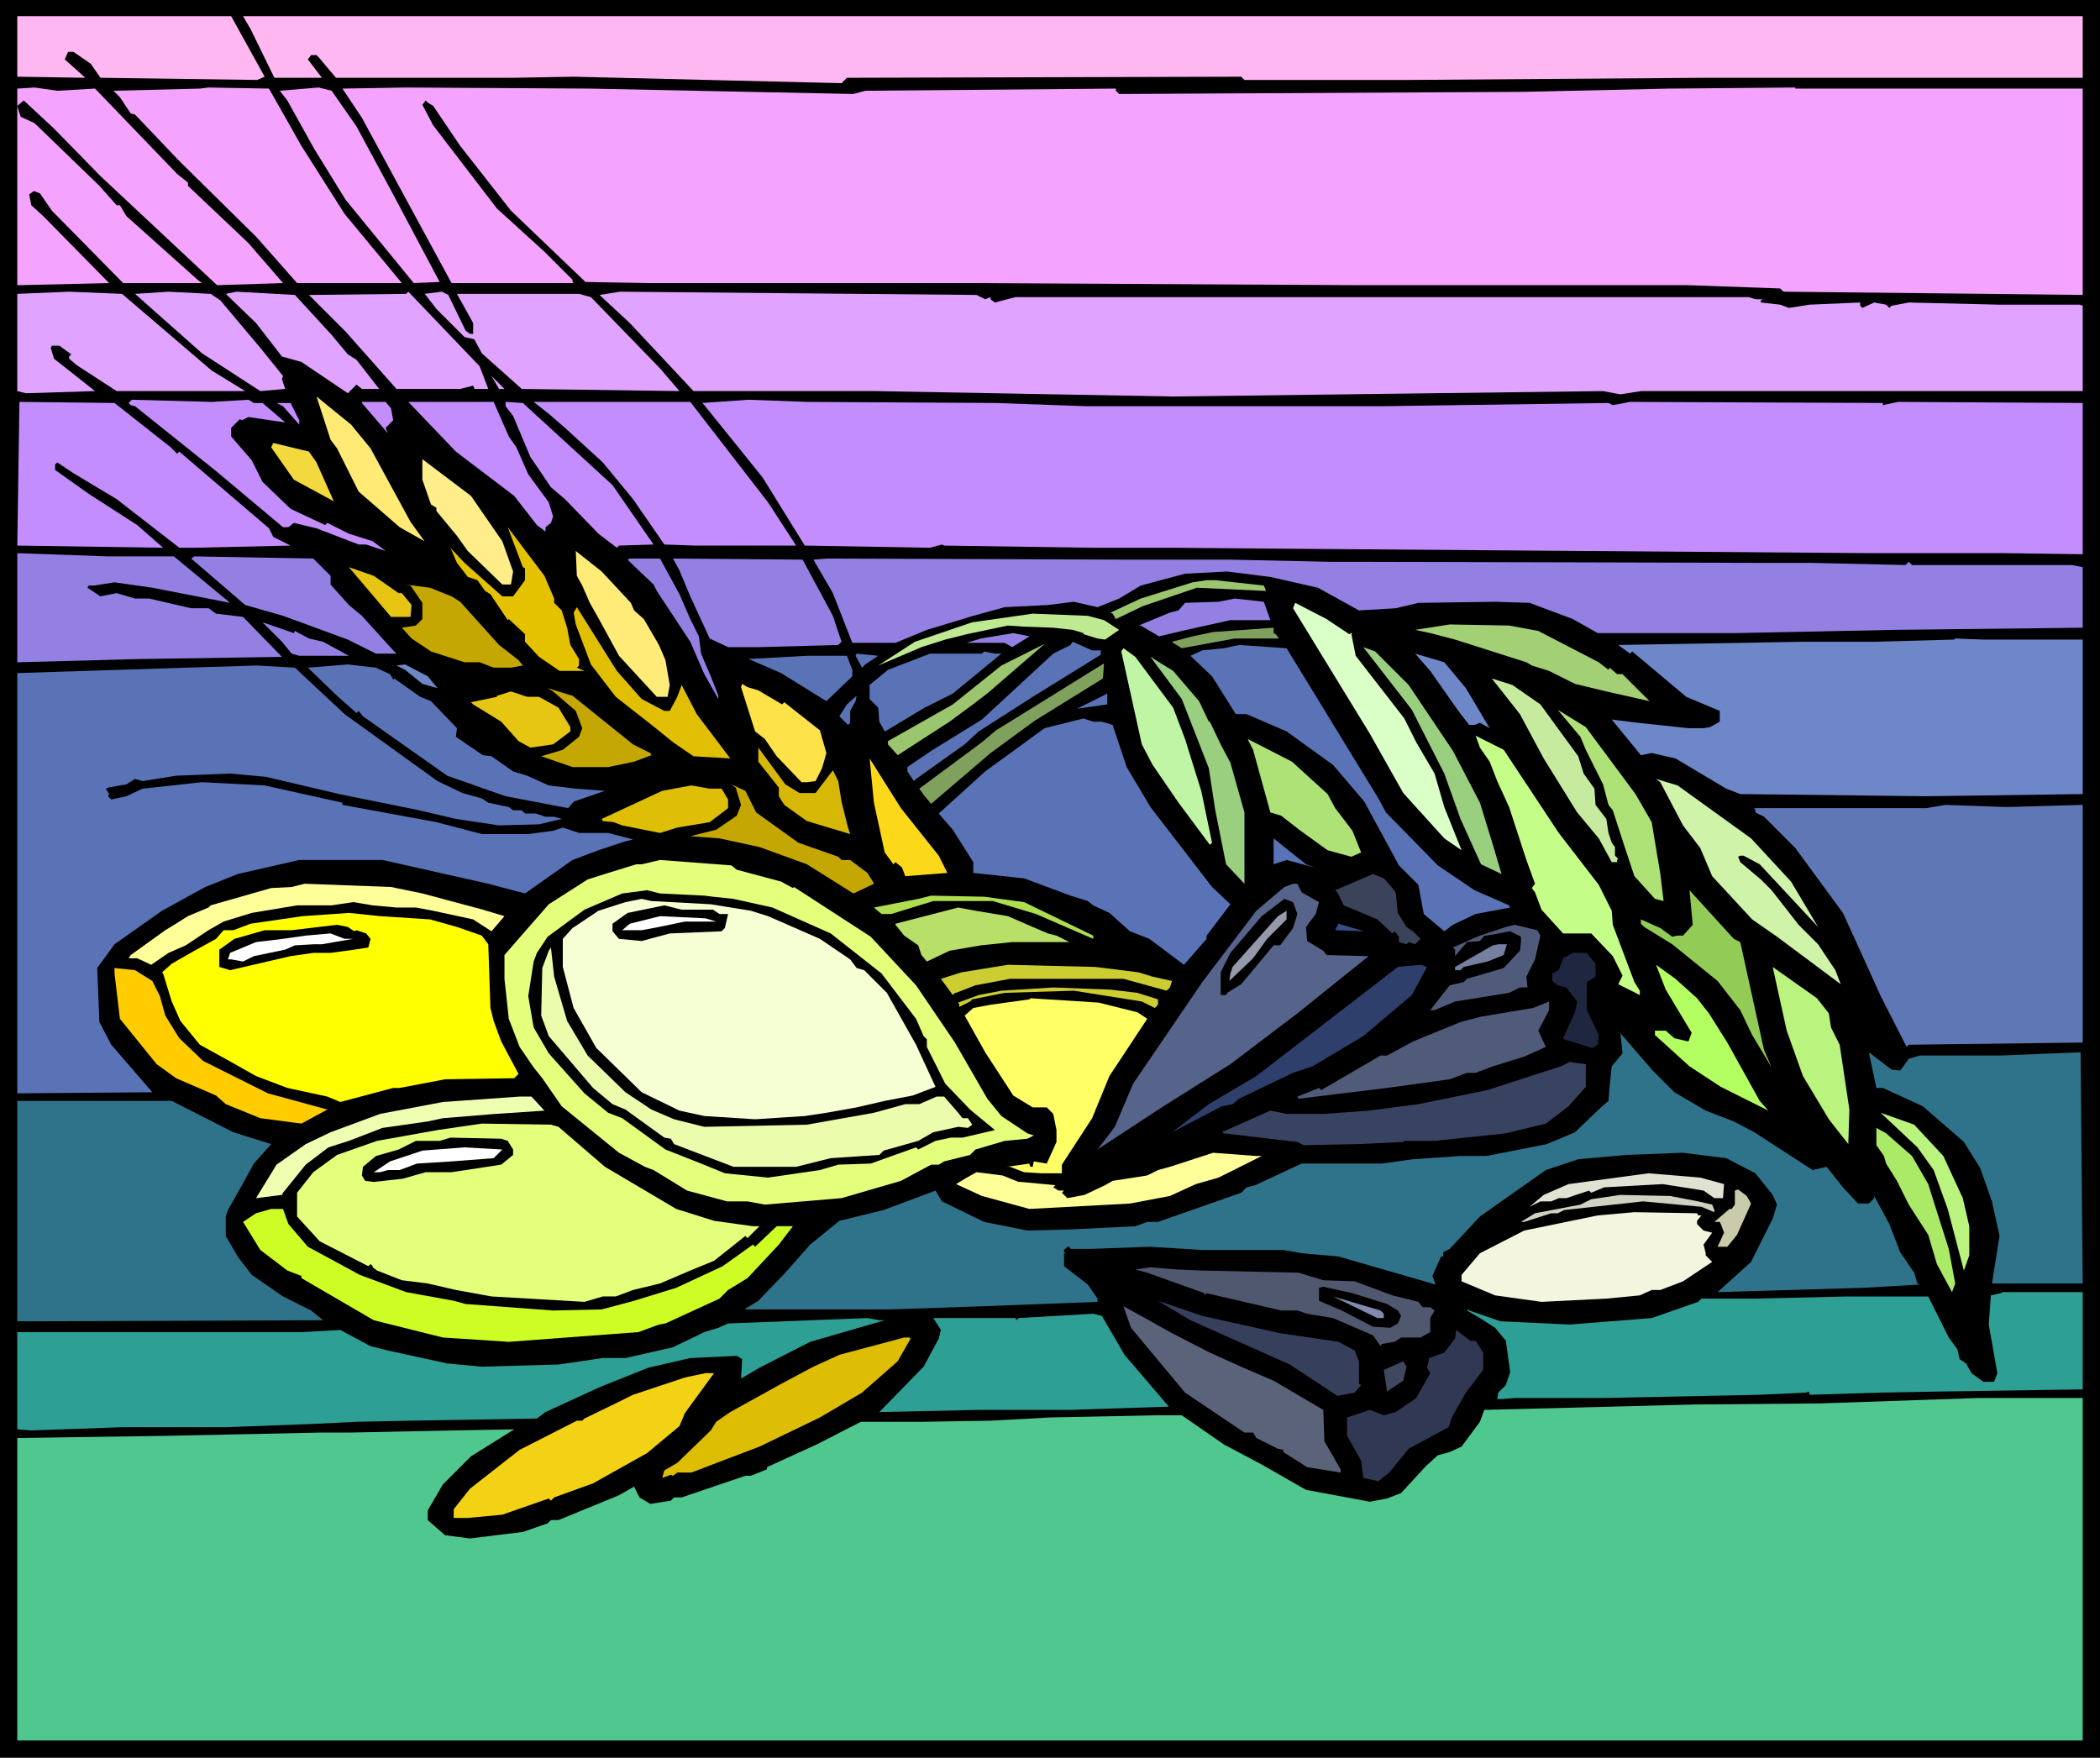 <svg xmlns="http://www.w3.org/2000/svg" fill-rule="evenodd" height="5.421in" preserveAspectRatio="none" stroke-linecap="round" viewBox="0 0 1944 1627" width="6.476in"><style>.brush0{fill:#fff}.brush1{fill:#000}.pen1{stroke:none}.brush6{fill:#c38dfd}.brush11{fill:#9380e2}.brush12{fill:#e6c612}.brush13{fill:#9bc56e}.brush14{fill:#c4a703}.brush19{fill:#80a15d}.brush20{fill:#6d87c9}.brush21{fill:#5973b6}.brush22{fill:#9acf7f}.brush26{fill:#aee277}.brush33{fill:#e3ff7c}.brush35{fill:#ff9}.brush48{fill:#cc3}.brush51{fill:#baf37e}.brush55{fill:#2f738a}.brush65{fill:#2e9f94}</style><path class="pen1 brush1" d="M1944 1627H0V0h1944v1627z"/><path class="pen1" d="m245 71-7 3-145-2-9-13-16-11h-5l-3 7 19 17-63-1V15h198l31 56zm1683 1h-349l-275 2h-152l-3-3-365 1-5 5-248-6-56 1H311l-16-19-2-2h-5l-3 4 13 17h-44l-22-45-7-12h1703v57z" style="fill:#ffb7f1"/><path class="pen1" d="m88 82 76 79 10 8v3l56 53 32 37-61 2L93 163l-43-44-28-26-6 5 3 10 13 6 60 58 16 18h3l6 10 66 59 4 3h-73l-66-67-11-16-5-2h-1l-4 3 2 10 11 10 61 62-85 2V82l16-1 21 3 35-2zm191 53 40 63 53 64h-97l-38-43-66-65-7-7-39-41-4-1-10-15-6-6 80-2 8-1 56 1 30 53zm51-18 34 63 43 81-24 1-63-77-29-47-25-45-7-9 36-3 12 3 23 33zm460-30 11-3 232-2v2l3 3 375-2 134-3 117-1v1h266v191l-277-3-3-3-85-3h-303l-365-2H600l-58-1-69-66-47-60-25-37-5-3-2-2-3 4 10 19 59 77 44 40 26 26v2l1 1H418l-83-153-18-27 59-1 170 1 244 5z" style="fill:#f4a3ff"/><path class="pen1" d="m196 343 31 19H108l-37-24-7-6v-2l2-2-11-8h-7l-1 2 3 10 38 30-64 2-8-2v-90l48-2 49 2 83 71zm8-65 37 44 21 26-1 3 3 9-23 2-54-35-62-55 31-2 39 2 9 6zm103 32 15 18 8 5 21 27h-16l-5-4-8 8-43-29-18-5-24-31-28-27 10-2 54 3 34 37zm145 50h-13v-1l-1-2-12 3h-59l-47-53-29-29-5-5 90-1 2-2 66 69 8 21zm-21-54 4 3h3v-10l-15-27h113l11 3 64 66 18 21-146-2-37-33-7-13-9-2-26-26-10-13-1-1 16-2 6 3 16 33zm481-29 5-2v2l4 3 19-5h679l6 2h7l-2 1v2l18 2 8 3 19-3 47-2v3l2 2 11-5 11 2 3 3 2-2 16-3 84 2h74l3 1v79h-409l-19 3-16-3-398 5-275-5H642l-59-63-28-26 19-3 330 3 8 4zm-450 83-7-12 12 12h-5z" style="fill:#e0a3ff"/><path class="pen1" style="fill:#ffea76" d="m343 415 37 68 13 18-23-13-38-33-20-40-6-8-13-40 32 26 18 22z"/><path class="pen1 brush6" d="m230 370 5 3h8l21 18-34-5-6 3-2-1-8 8v8l19 22 10 20 26 25 32 15 2-2 20 10 22 7 12 9-18-6h-7l-39-15-21-5-5 4h-5l-62-52-75-60-4-1-2-2 3-3 74 2 34-2zm691 3 85 3h273l210-3 4 2 16-3 234 1v2l14-3 171 1v140l-72-1h-126l-526-4-119-1h-74l-137-2-2-1-11 3-116-2-39-63-54-67-2-2 43-3 54 2 174 1zm-763 41 6 6 2-2 83 71 4 8 16 8-89 2h-14l-58-45-40-24-15-10-2 2v5l31 22 45 29 24 21-135-2 2-133 88 1 52 41zm204-36 2 11-7 7 2 5-24-28v-1h22l5 6zm109 26 7 10 11 25 19 26 4 13-2 6-5 4v4l-8-6-21-27-54-41-44-46h79l14 32zm96 45 29 42 9 13-32 1-2 2-17-13-31-32-13-11-19-28-16-38-7-9v-4l16 1 83 76z"/><path class="pen1 brush6" d="m711 465 26 40h-93l-29-1-29-42-28-34-35-32-15-13-14-11h145l72 93zm-434-76v4l-15-17-6-3h13l8 16z"/><path class="pen1" style="fill:#f3d83e" d="m293 428 16 36-37-20-21-30 2-4 33 8 7 10z"/><path class="pen1" style="fill:#ffed8a" d="m465 501 10 28-2 12h-8l-32-31-10-14-19-23v-3l-5-3-8-23v-19l45 34 29 42z"/><path class="pen1" style="fill:#e4c200" d="M513 554v4l7 7 5 16 3 16 8 13v6l-2 2 7 3h-23l-19-13-13-14v-7l-15-14-1 1-16-24-5-3-7-10-9-3-10-13-6-14-3-3 16 17 35 31h10l11-15v-11l-2-1-14-37 34 45 9 21z"/><path class="pen1" style="fill:#ffeb78" d="m584 558 3 7 9 8 14 24 6 14 4 23-2 11h-10l-35-38-18-33-9-16-7-16-5-9-1-23 24 19 27 29z"/><path class="pen1 brush11" d="m161 515 52 43-72-14-35-5-19 3h-5l-1 2 12 8 15-3 17 5h13l39 9h16l7 5 25 3 36 37-132 2-113 3V512l84 3h61zm145 18v8l17 19 12 10 29 32 3 3h-19l-26-13-60-22-35-10-50-43 3-2 110 2 16 16zm323 17 10 23 8 16 2 16 9 21 7 18v3l-13-23-13-30-31-47-3-6-19-18-5-5 2-1h28l18 33zm142 20 8 24-3 3-73 2h-29l-17-8-18-39-10-24-6-11 120 1 28 52zm367-52 93 2h26l376 1h44l87 2 3-3 3 3h148l10 2v56l-174 2-148 3h-127l-23-13-40-15-32-1-71 1-21 5-34 2-38-21-44-10-40-5-39 2-41 11-20 12-20 8-22-5-24 3-40 2-29 8-43 13-29 12h-40l-18-46-18-31 12-1 281 1h92z"/><path class="pen1 brush12" d="M369 549h3l9 11-1 11h-18l-39-46 23 8 23 16z"/><path class="pen1 brush13" d="m1172 547-64-3-50 17-25 12-3-5-2-1 28-13 48-15 13-2h8l45 5 2 5z"/><path class="pen1 brush14" d="m418 552 8 5 36 40 18 14 4 5-11 2h-16l-13-5h-14l-31-10-18-12-9-10 13-2 6-6v-15l-11-16-5-1 23 3 20 8z"/><path class="pen1 brush11" d="M1176 574h-37l-45 10-21 5-17-10h-2l29-12 8-2 6-7 31-1 15-3 27 3 6 17z"/><path class="pen1" style="fill:#daffc7" d="m1249 587 2-1 3 3-2-2h-1l4 20 45 58 11 22 17 29 9 31 16 40-16-11-38-42-31-55-71-116 2-5 29 15 21 14z"/><path class="pen1" style="fill:#e0bf04" d="m594 647 21 11h5l7-13 4-11 14 27 31 41-34-2-19-13-16-13-37-29-23-30-14-37-2-11 3-5 37 59 23 26z"/><path class="pen1" style="fill:#bfea92" d="m1022 574 14 9-13 9-7-1-13-4v-1l-10-3-18-2-27-1-15-1-38 8-20 5-22 7-40 17 34-22 53-18 56-8 51 2 15 4z"/><path class="pen1 brush11" d="m273 584 13 7 13 3 24 13h-46l-7-2-9-11-18-18 29 10 1-2z"/><path class="pen1" style="fill:#a3cf75" d="m1424 584 56 29 9 7 1-2 7 6h5l25 25-40-9-29-7-24-12-16-5-5-3-66-21-23-6-14-3 32-5 55 1 27 5z"/><path class="pen1 brush19" d="M1184 591h-41l-49 9-8-5-1-1 19-5 19-4 56-4v5l2 1 3 4z"/><path class="pen1 brush11" d="m937 599-7-4h-35l13-4 30-5 15 3-16 10z"/><path class="pen1 brush20" d="M1928 592v143l-145 2-172-2-13-5-47-28-22-5-10 2-27-33 24 3 47 5h14l6-1 9-5v-10l-31-13-50-42-2 2-11-8 171-3h66l74-2 1-1 26 1h92z"/><path class="pen1 brush21" d="M1019 602v4l-63 39-50 32-13 12-45 32-2 2-6-9v-4l22-15 47-29 66-61 16-8 2-3 18 8h8zm202 47 55 90 7 13 48 49 34 23 32 14 1 2-32 6-21 10-8 6-19-16-5-27-18-18-32-59-29-34-43-31-37-16h-10l-22-35-20-19 11-5 20-2 14-3 44 3 30 49z"/><path class="pen1 brush22" d="m1304 634 41 61 25 48 12 39 8 27-19-9-19-42-15-42-30-59-45-58 11 4 31 31z"/><path class="pen1" style="fill:#bff5a4" d="m1086 655 11 29 15 48 10 48-2 2-29-39-24-35-10-19-19-86 2-3 11 8 35 47z"/><path class="pen1 brush21" d="m927 605-45 37-26 13-35 21-2 1-5-9-1-13-8-8v-13l17-14 39-15h48l2-2 10 2h6zm-126 10-3 3-6-11 1-2 20 2-12 8z"/><path class="pen1 brush20" d="m1357 637 22 37-9-5-5 2h-5l-10-13-26-37-14-16 27 8 20 24z"/><path class="pen1 brush21" d="M789 620v6l-24 23-42-26-30-13h-1l55-3h37l5 13z"/><path class="pen1 brush22" d="m1110 649 9 19h1l10 21 9 17 13 46v66l-17-18-10-50-6-39-25-64-29-39 21 13 24 28z"/><path class="pen1 brush21" d="m361 624 3 5 1-1 24 17 10 4 24 25-1 8 25 17 8 1 20 14 13 4 20 9 25 3 27 2-29 10-5 6-58-11-54-19-78-55-4-5-2 2-18-16-27-26 37-3 26 3 13 6z"/><path class="pen1 brush20" d="m405 637-14-4-16-13-8-4 8-1 21 11 9 11z"/><path class="pen1 brush21" d="m319 661 86 62 23 11 18 5 6 4 19 4 4 3h8l3 3h10l9 3h8l7 2-21 5-37 1-40-6-34-8-74-15-68-16-33-3-50 2-31 5-7-2-8 5-17 3-2 1 3 5-1 2 3 3 14-3 15-7 55-6 58 3 72 16v2l87 16 42 11h43l23-3 9-3 15 5h27l23 6-8 2-24 8-24 9-44 31-34-9-98-22h-77l-57 13-30 12-40 22-44 31-16 22 2 50 11 21 38 44-125 1V623l156-5 66-2 35 2 46 43z"/><path class="pen1 brush13" d="m902 651-23 17-48 31-9-10v-3l60-34 45-36 40-20-52 45-13 10z"/><path class="pen1" style="fill:#c6eb9e" d="m1426 652 35 48 5 16 10 14 1 15 10 13 2 13 3 9 3 4v8l3 3-1 1v2h-5l-12-22-20-24-31-50-22-41-26-33 19 6 26 18z"/><path class="pen1" style="fill:#fde24a" d="m702 639 22 13 2-2 33 26 6 21-4 14-6 12-8 1h-5l-23-24-11-16-9-7-13-41 1-3 5 3 10 3z"/><path class="pen1 brush14" d="m586 689 16 8 1 2-16 6-24 5h-33l-29-10 20-6 15-12 3-8-6-16-21-18-5-3 23 7 56 45z"/><path class="pen1 brush12" d="m499 645 18 10 11 18v4l-16 12-21 3-11-6-16-18-26-16-2-2 24-5v-1l13-4 15 5h11z"/><path class="pen1 brush21" d="m1025 652-28 4 28-14v10zm-238 6v11l-2 2-8-8 7-11 9-8-1 5-5 9z"/><path class="pen1 brush26" d="m1514 735 15 26 8 48 3 25-8-2-19-21-8-24-12-37-4-5-5-19-16-32-5-12-21-25 26 16 46 62z"/><path class="pen1 brush21" d="m1020 668 10 3 13 39 22 37 57 74 17 16-22 29v3l-21 24-32-24-18-7-19-17-15-7-5-4-16-5-43-16-47-5v-10l-19-30-13-15 43-39 55-40 36-9 9 3h8z"/><path class="pen1 brush19" d="m958 667-41 30-55 47-6-7-5-7 58-43 13-11 13-8 87-54-1 14-63 39z"/><path class="pen1" style="fill:#c4fd87" d="m1443 771 37 48 12 24 1 13 20 53 5 8v4l-20-10 4-8-9-18-20-21h-26l-20-22-6-16-3-4 3-4-8-22-16-49-11-24-7-18-9-13-4-11 26 13 51 77z"/><path class="pen1 brush26" d="m1229 735 7 13 16 21 8 20-9 4-22-6-25-18-18-14-10-3-16-58-5-10 41 21 33 30z"/><path class="pen1" style="fill:#d7b807" d="M740 734h15l16-21 5 10 3 19 6 24 2 6-40-12-21-15-5-8v-8l-19-24v-13l25 34 13 8z"/><path class="pen1" style="fill:#fbd91a" d="m869 792 8 16-39 3-3-8-6-5-2 2-8-11-10-46-4-41 29 46 35 44z"/><path class="pen1" style="fill:#cff3a9" d="m1621 776 37 40 25 42-54-58-15-8h-3l-2 1 2 5 19 16 10 10 25 32 18 18 16 24 5 13-59-44-23-16-37-40-11-26-16-21-21-40-4-3 20 6 68 49z"/><path class="pen1 brush14" d="m700 752 39 28 37 13 3 3h8l16 12 5 8 1 2-19 9-43-27-44-16-37-8-27-2 24-6 19-13 4-10-5-16-4-3 13 6 10 20z"/><path class="pen1" style="fill:#debe07" d="m668 730 6 10v8l-17 13-30 5-16 5-35-7-8-3-10-1-1-2 56-26 27-5 17 3h11z"/><path class="pen1" style="fill:#5f77b4" d="M1928 745v220l-161 2-2 2-24-47-19-42-16-35-44-60-29-29-8-4v-2l-1-2h159l18-3 56 2 71-2z"/><path class="pen1 brush21" d="m1217 803-26-7-12 4v-24l30 24 8 3z"/><path class="pen1 brush33" d="m682 805 41 11 11 6 1-1 71 46 42 45 36 53 30 52 13 16 24 16 6 2-6 3-21 2-27 8-5 5-24 6-5 3h-7l-28 15-55 16-71 6-16-3h-19l-37-10-31-19-8-3-24-13-53-43-18-26-8-10-13-19-10-26-4-37v-22l13-15 28-32 36-23 19-6 26-8h5l17-4 66 5 5 4z"/><path class="pen1" style="fill:#3b435b" d="m1289 822 3 4 2 19 8 13 6 4 7 7-5 5-6-2-2 2-7-2v-5l-4-5-2 2-14-13-31-13-6-12-2-2 35-15 10 4 8 9z"/><path class="pen1 brush35" d="m391 827 56 15 20 6-12 14-17-11-37-8-16-3h-18l-22-2-18-3-20 3h-32l-42 7-26 8-14 8-21 14-16 7-16 11-13-6h-8l2-3 32-23 5-3 16-10 19-8 2-2 56-16 19-1 12-3 80 3 29 6z"/><path class="pen1" style="fill:#56638a" d="m1205 826 16 9-3 11-9 12 1 13 15 9 3 4 39 1-66 53-62 47-62 39-55 36-6 4 16-21 17-40 64-94 50-66 26-22 8-3h4l4 8z"/><path class="pen1 brush1" d="m652 829 8 1 19 2 36 8 54 24 47 37 32 42 7 16 3 3v7l17 34 23 24 23 19-30 7h-11l-14 3-16 8-2-2-42 15-30 1-17 5-48 7-40-4-22-9-33-13-40-29-13-5-22-18-33-37-14-24-5-29 5-32 3-8 10-15 34-25 35-15 23-3 12 3 41 2z"/><path class="pen1" style="fill:#92cb56" d="m1611 872 22 100 7 16-18-30-11-23-21-27-42-34-26-16-3-3v-4l18 8 11 8 5-1h5l9-10-3-32 41 45 6 3z"/><path class="pen1" style="fill:#aede4f" d="m948 835 64 31v3l-53-23-40-12h-55l-39 12h-9l-7-6 41-8 12-3 49 1 37 5z"/><path class="pen1" style="fill:#f6ffd4" d="m658 837 37 6 16 5 48 21 28 19 6 8 7 2 21 21 27 48 18 39-21 8-26 5-26 6-28 5-20 3-46 3-47-3-23-5-35-17-42-41-21-37-10-38v-26l9-10 24-16 25-8 15-3 9 2 55 3z"/><path class="pen1 brush1" d="m1201 846-4 13-12 16h-6l-30 36-13 8-1 2h-5v-21l9-18 29-34 21-16 8 3 4 11zm-541-4 6 4h8l-3 13-3 3-48 2-26 7-21-2-6-7v-7l14-10 34-7 16 4h29z"/><path class="pen1" style="fill:#b8e068" d="m933 848 23 10 14 6 8 2 12 6h-53l-29 3-29 5-21 10-5-6-3-9-13-9-8-10v-1l58-15 16 3 30 5z"/><path class="pen1" style="fill:#949aa9" d="m1173 869-13 18-22 21 1-7 2-6 42-47 8-5v8l-18 18z"/><path class="pen1" style="fill:#ff0" d="m398 851 25 7 23 8 6 8 2 59 3 12 7 19 16 30-4 4-64 1-42 8h-6l-49 13-12-5-37-8-29-11-23-13-29-16-18-22-8-18-8-26-1-1 9-8 21-12 20-11 7-8h9l16-6 48-7 43-3 29 3 46 3z"/><path class="pen1 brush0" d="M663 853h-29l-24 5-16 3h-18l7-6 28-7 42 2 10 3z"/><path class="pen1" style="fill:#374b85" d="m1236 861 3-6 24 7-27-1z"/><path class="pen1 brush1" d="m328 862 2-1 9 3 4 5-2 8-13 2-22 3h-16l-21 3-56 13-10-3v-16l14-10 28-8h25l25-3 17-2 10 2 6 4z"/><path class="pen1" style="fill:#505a7b" d="m1426 866-5 22-8 16 1 10h-7l-10 5-50 8-19 8h-4l18-23 13-3 3-3 34-10 15-16 1-8v-5l-10-5-22 4h-2l-4 5-12 1-11 13v-6l-2-2 25-11 24-8 8-2 21 5 3 5z"/><path class="pen1 brush0" d="m327 869-29 5h-7l-18 1-9 4-29 6-10 5-11-2h-3l2-6 24-10 25-3 21-3 23-2 13 5h8z"/><path class="pen1" style="fill:#7580a1" d="m1392 884-15 6-22 5-3 3h-5v-3l35-20 5-1h8l-3 10z"/><path class="pen1" style="fill:#ebfdac" d="m525 945 19 32 35 34 24 16 21 9 28 7 95-2 62-11 29-8h13l16-7h7l13 15 4 5h5l4 6-4 3-9-1-23 5-14 8-32 9-4 4-45 3-32 8h-58l-55-21-3-5-6-1-36-26-12-5-18-15-41-48-7-19 1-44 6-16 2-3 3 27 12 41z"/><path class="pen1" style="fill:#1f2740" d="M1477 892v12l-8 5v26l11 23-1 9-5 3-26-8-1-1 11-24 2-10-10-13-8-2-5-4v-7l6-3 4-11 9-5h13l8 10z"/><path class="pen1 brush48" d="m1054 900 13 4 18 4-2 6-3 3-40-11H935l-32 6-18 7h-1l-2 2-11-15 19-6 43-7 81 2 40 5z"/><path class="pen1" style="fill:#2f3f6c" d="m1307 921-45 38-47 28-18 6-50 24-6 5-10 2-46 24 34-26 44-26 131-101 21-2 6 2-14 26z"/><path class="pen1" style="fill:#b3ff61" d="m1571 924 11 14 17 27 30 54 8 9-44-22-29-19-32-29v-4h10l8 7 13 3 3-8-24-40-9-23 18 13 20 18z"/><path class="pen1 brush51" d="m1693 938 2 13 8 16 9 60-1 32-18-23-24-40-15-42-13-59 41 29 11 14z"/><path class="pen1" style="fill:#fc0" d="m141 908 7 14 5 18 13 21 22 21 60 30 55 15-24 13-38-5-32-13-9-8-37-16-18-13-34-42-5-42v-5l19 2 16 10z"/><path class="pen1 brush48" d="m1053 919 19 6v5l-3 3-12-6-63-10-64 2-30 6-2 2-10 5v-2l-1-2 19-7 21-4 48-3 53 2 25 3z"/><path class="pen1" style="fill:#ff6" d="m1053 937 9 6-35 53-16 39-28 43v8h-19l-16-1-13-5h-3l21-3v1l1 2h2l1-5 12 2 9-20v-11l-3-15-6-6h-13l-18-11-26-40-19-34 8-7 16-3 36-5 1-1 63 4 36 9z"/><path class="pen1" style="fill:#505a79" d="m1424 954 7 15-20 9-29 9-16 6h-8l-16 6-58 8-82 10-1-2 20-8 2 2 55-32h6l24-13 44-18 19-5 36-6 12-2 15-6v8l-10 19z"/><path class="pen1 brush55" d="m1550 1011 29 17 26 10 19 10 54 35 13-3 15 19 14 15h10l5-5v-2l14 26 10 26 13 19 3 10 2 1-52 3-135 4 31-28 20-40 4-13-4-9-16-20-27-14-40-5-52 2-45 4-30 10-61 43-28 30-6 3v4h-2l-8 18 3 8-90-26-34-3-17-3h-75l-48-3-56 2h-18l-1-2h-2l-3 3v2l2 1h-2v12l22 17 9 13v3l-104 4-88 3H689l13-8 25-26 23-26 27-22 41-10 48-18 6 10 39 19 40 8 39-1 61-3 11-4h10l77-27 5-5 8-2 43-20h74l29-4 44-3h24l56-11 26-11 24-23 7-6 1-13 2-19 10-12-2-19-2-2 32 37 20 20zm209-20 8-11 10-3h75l74-3 2 214h-84l7-44-7-32-11-31-15-24-38-33-37-17h-6l-7-33 21 16 8 1z"/><path class="pen1" style="fill:#384362" d="m1468 1006-16 18-21 16-37 9-66 7h-28l-1 1-42 2-50 1-6-3-26-3-42-5-2-1 45-20 15 3h35l41-3 46-6 64-13 46-15 22-7 8-4 15 2v21z"/><path class="pen1" style="fill:#eeffb1" d="m504 1028-45 3-49 4-14 3-42 6-31 12-19 6-21 16-21 26-1 2-24 3 19-31 27-19 23-11 46-17 58-11 71-5h11l12 13z"/><path class="pen1 brush55" d="m216 1048 35 11-16 18-11 20-13 23-2 6v18l11 19 13 17 29 20 26 13 11 9-268 1H16v-204h143l57 29z"/><path class="pen1 brush51" d="m1799 1070 18 39 6 26v27l-5 14-15-57-13-36-15-21-34-32 31 11 27 29z"/><path class="pen1 brush33" d="m517 1043 43 37 66 39 35 11 36 5h6l-11 11-2-2-29 23-22 9-28 12-25 6-16 6h-12l-17 5-86-5-33-6-26-6-24-3-23-9-4-3v-1l-2-2-2 2-45-23-21-23v-22l15-19 22-16 37-13 56-10 41-6 64 1 7 2z"/><path class="pen1" style="fill:#abea67" d="m1770 1070 15 26 5 16 14 44 6 32-3 8-14-26-8-27-18-28-11-22-10-16-2-7-7-10v-16l9 5 24 21z"/><path class="pen1 brush1" d="m470 1056 5 8v5l-11 9-46 7h-24l-21 6-27 3-8-1-3-5 1-8 12-10 21-6 16-8h22l10-3 47 1 6 2z"/><path class="pen1 brush0" d="m457 1072-39 3-32 2-16 6h-11l-7 2h-6l15-10 30-10 39-3 35 2-8 8z"/><path class="pen1 brush35" d="m1168 1070-40 20-21 6-24 11-37 7-93 5-44-12-24-11 10-6 9-5 24 3 15 6h2l32 3-2 2 5 3h5l-2 2 5 5 16-3 19-9 7-4 32-5 10-5 11-3 40-13 40 3h5z"/><path class="pen1" style="fill:#e1e2d3" d="m1596 1096-1 13h-8l-10-7-6-1-32-5-54 3-12 5-2-2-21 7h-7l-7 3h-10l-10 5 13-11 23-10 74-10 48 4 22 6z"/><path class="pen1" style="fill:#cacbaa" d="m1621 1114-13 29-9 11h-9l6-13-3-8-1-2h-5l14-12h2l3-4v-13l3-1 8 6 4 7z"/><path class="pen1" style="fill:#d0d1c1" d="m1572 1112 13 3 2 5v2l-12-5-54-5-73 8-6 3h-6l-25 8h-3l13-8 42-8 10-5 27-4 46 1 26 5z"/><path class="pen1" style="fill:#cefd26" d="m267 1133 18 21 48 26 43 16 44 8 11 3 81 6 45-1 30-8 39-12 43-20 28-20 2 2 20-19h15l-13 17-29 31-18 11-8 8-50 23-6 1-19 7-120 9-61-4-64-16-67-39v-2l-13-5-25-19-16-26 12-8 14-4h11l5 14z"/><path class="pen1" style="fill:#f4f5df" d="M1572 1125h3l-4 5v3l6 6 8 2-8 11 2 8v2l6 6-27 18-21 8h-8l-11 5-31 3-60 3-43-6-31-13v-6l17-20 41-21 68-14 34-3 58 1 1 2z"/><path class="pen1" style="fill:#505870" d="m1112 1176 90 2 23 7 29 1 35 13 24 6 4 5h7l4 3-4 7v13l-9 5h-18l-6 4-12 2-1 2-7-10-37-16-24-4-9-3h-15l-69-16-2 2v-2l-53-19-11-3 14-2 24 2 23 1z"/><path class="pen1 brush1" d="m1284 1207 10 6 3 5-3 7-7 4-16-1-29-15-21-9v-12l4-1 27 6 32 10z"/><path class="pen1 brush65" d="m1928 1286-132 2-55 1-66 2v-2l-1-1-2 1-43 2-145 3h-82l-12 1h-4l1-6 7-7 4-12-4-29-10-12-14-9-12-7 2-1v1l29 10 64 3 76-6 43-15 3-3h49l87-2h74l19 38 8 11 2 9 6 4 5 9 11 8h10l3-8-8-45 2-27 9-2 2-1h74v90z"/><path class="pen1" style="fill:#808bad" d="M1281 1216v4h-6l-41-20 44 13 3 3z"/><path class="pen1" style="fill:#36405d" d="m1185 1234 54 8 15 8 4 10v21l2 1-6 7-16 3-44-29-92-41-30-18 41 14 72 16z"/><path class="pen1" style="fill:#5b637b" d="m1120 1252 31 14 28 12 46 27 1 29 15 26v3l-31-5-22-14v-2l-5-1-20-10-3-5h-8l-55-37-50-60-7-20 45 25 35 18z"/><path class="pen1 brush65" d="m1041 1254 41 48-92 3h-84l-92 2 41-42 14-26 2-8-7-11h76l1 2 2-2 69-4 8 2 21 36zm-222-32-69 20-47 24-17 10 1-18-5-3-43 2-39 9-45 18-50 23-8 6-119 2-48 1-40 2-81 3h-96l-84 3-13-1v-90h264l35-2 28 15 16 4 55 12 32 3 71-2 41-6h21l44-10 29-14 13-4 9-4 129-5 11 2h5z"/><path class="pen1" style="fill:#303853" d="m1366 1241 7 11v16l-16 21-13 23-3 9-37 20-18 22-10 8-14-3-2-16-13-23v-17l21-7 13 5 11-3 19-13 13-23-3-5 2-9 14-5 10-13 1-8 13 10h5z"/><path class="pen1" style="fill:#debd05" d="m843 1239-12 21-33 29-39 23-56 27-29 11-34 13h-13l-4 3-2-1-8 3 2-7 12-7 31-30 5-8 13-9 47-26 30-16 24-11 60-16h5l1 1z"/><path class="pen1" style="fill:#40485f" d="m1299 1278-15 10-3-20 18-8 3 5-3 13z"/><path class="pen1" style="fill:#f3d215" d="m634 1308-5 12-30 25-50 28-36 13-3 3-2-2-43 15-32 3h-13v-8l15-19 46-36 53-27h5l2-2 33-16 12-6 48-16 19-4h8l-27 37z"/><path class="pen1" style="fill:#50c78f" d="M1928 1611H16v-280l138-2 142-3h27l97-2 56-1-40 25-26 26-14 24v9l16 14 23 3 49-6 23-8 3-3h7l56-23 14-8 5 10 10 6 19-3 3-3h7l59-20h5l15-6v-2l46-21 41-21h58l62-1 55-3 98-2h24l39 27 34 18 42 24 43 8 16 3 16-3 13-5 23-25 11-10 11-3 11-5 17-23 4-11 195-5 116-1 146-5h97v317z"/></svg>
